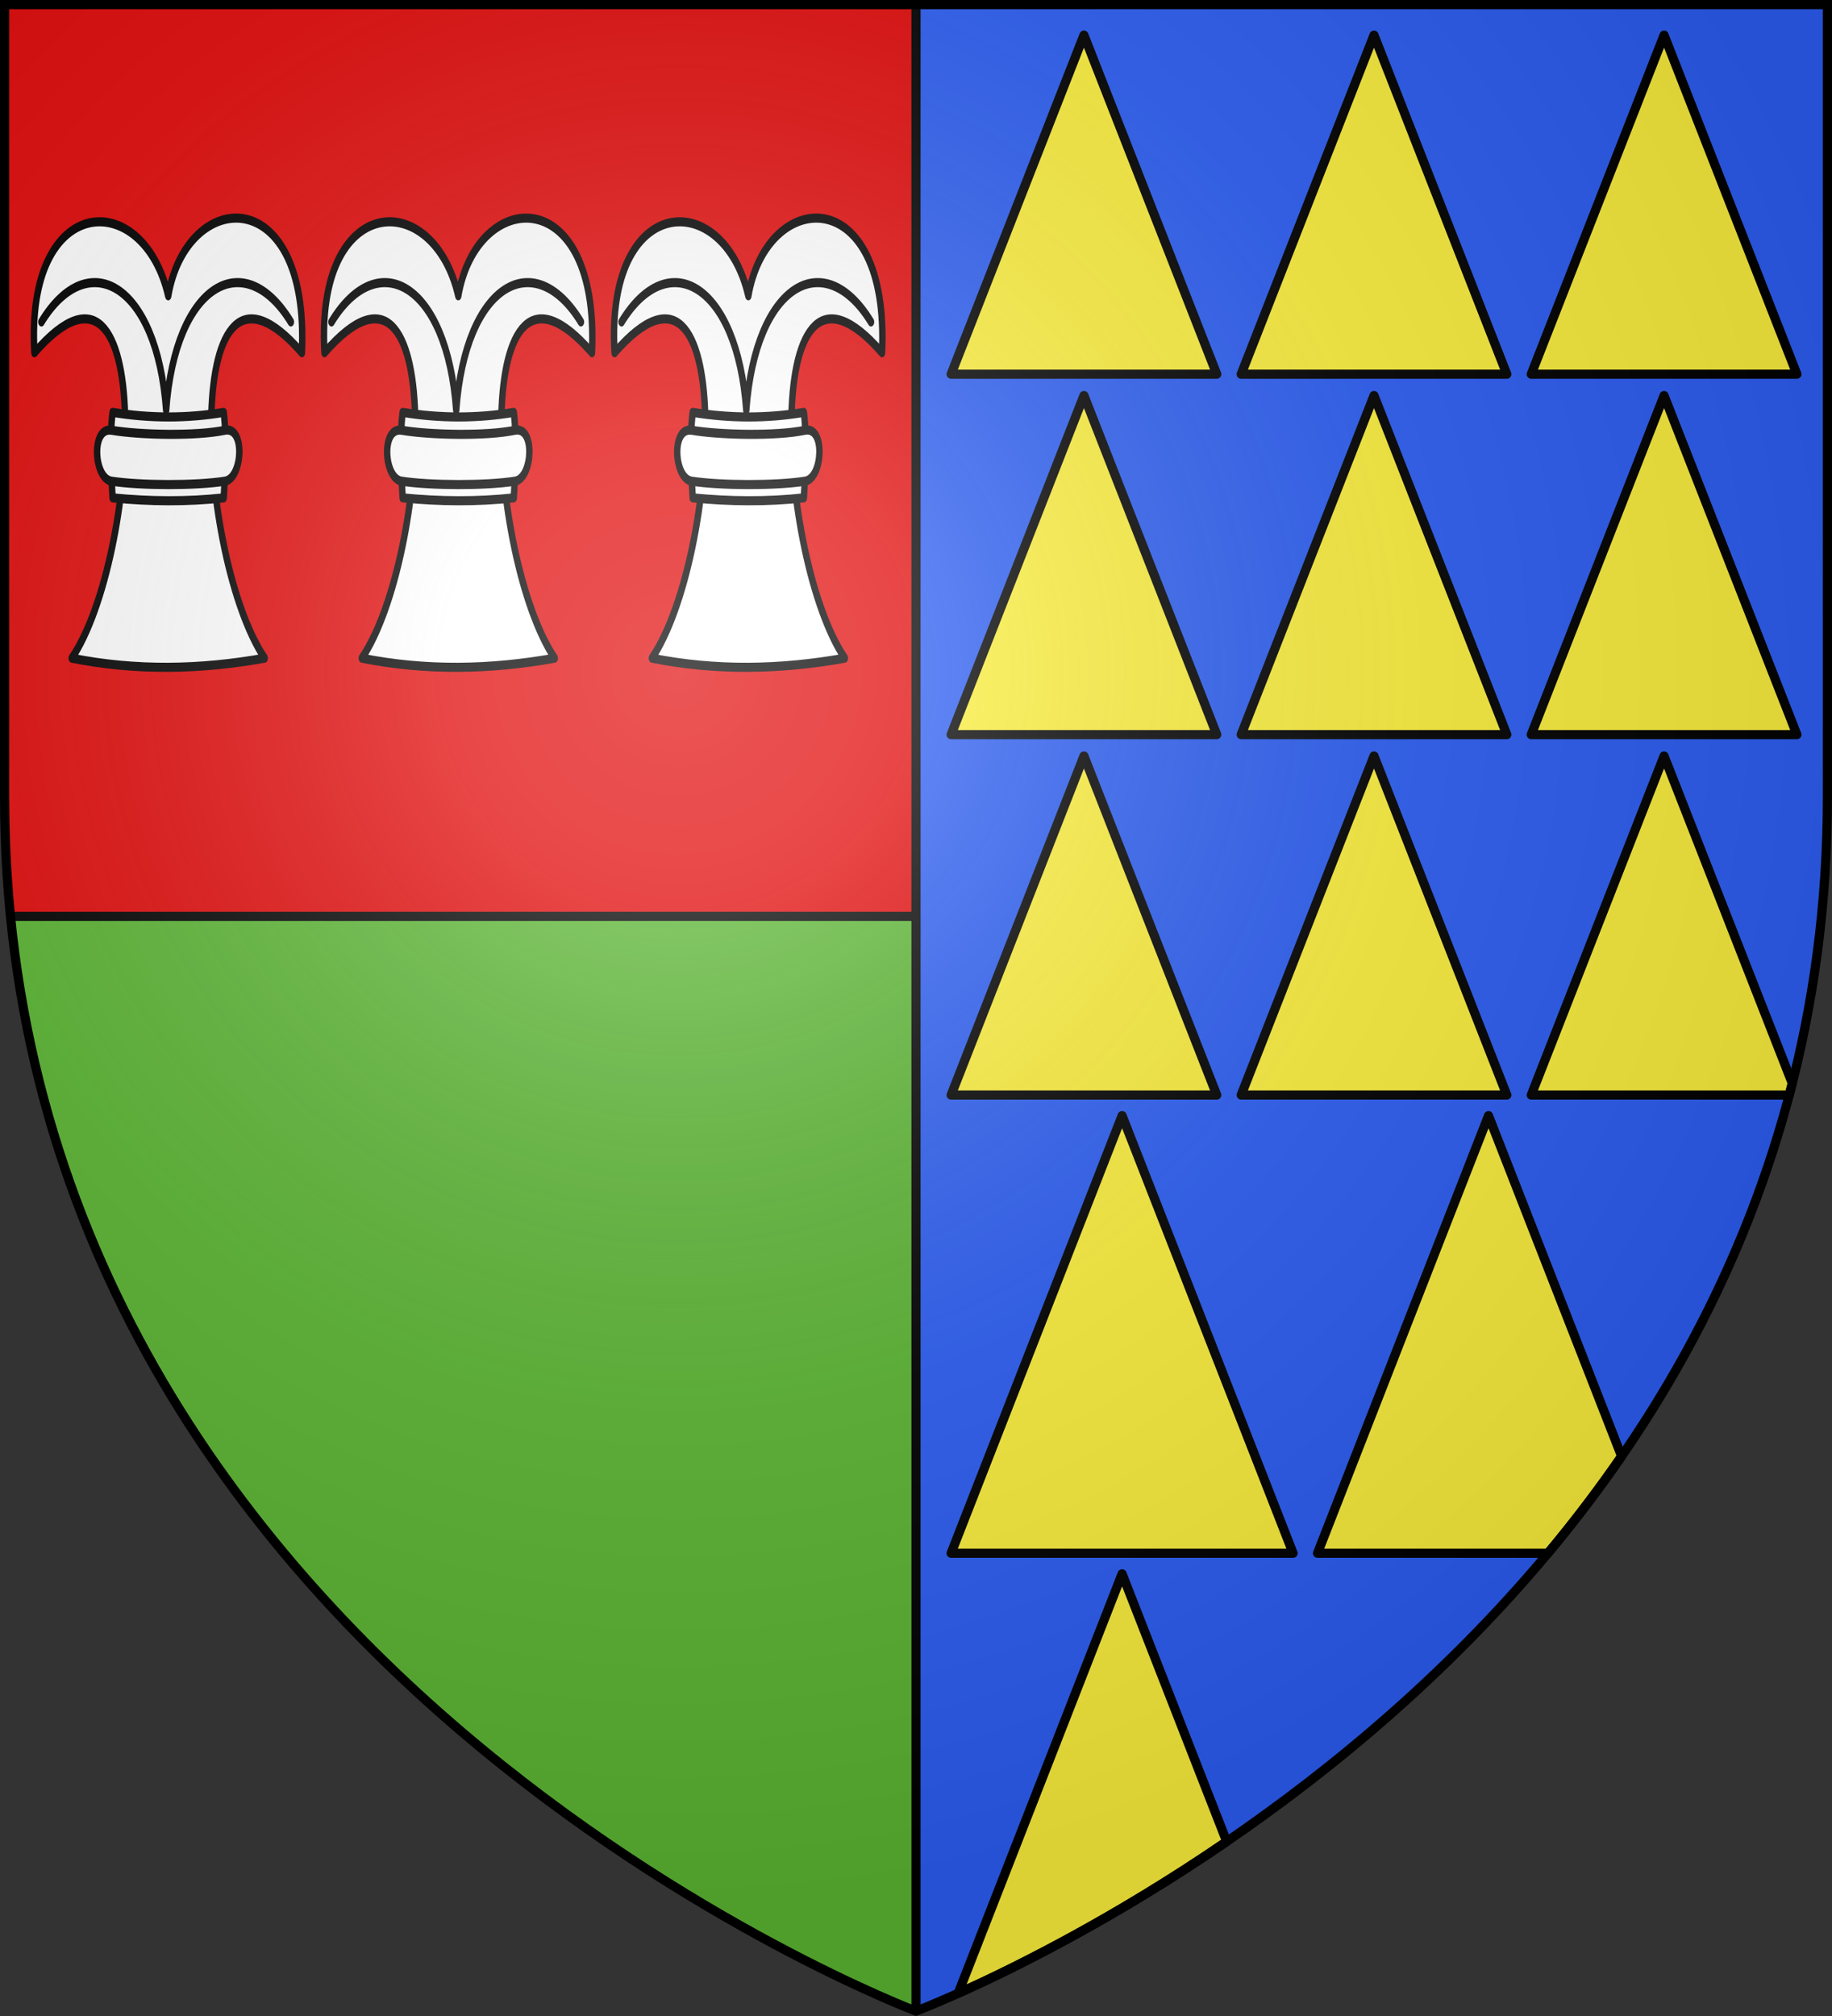<?xml version="1.0" encoding="UTF-8" standalone="no"?><svg height="660" width="600" xmlns="http://www.w3.org/2000/svg" xmlns:xlink="http://www.w3.org/1999/xlink"><rect width="100%" height="100%" fill="#333333" stroke="none"/><radialGradient id="a" cx="221.445" cy="226.331" gradientTransform="matrix(1.353 0 0 1.349 -77.629 -85.747)" gradientUnits="userSpaceOnUse" r="300"><stop offset="0" stop-color="#fff" stop-opacity=".314"/><stop offset=".19" stop-color="#fff" stop-opacity=".251"/><stop offset=".6" stop-color="#6b6b6b" stop-opacity=".125"/><stop offset="1" stop-opacity=".125"/></radialGradient><g><path d="m300 1.5v656.896s270.894-101.996 296.553-358.396h.01c1.268-12.75 1.937-25.736 1.937-39.254v-259.246z" fill="#2b5df2" fill-rule="evenodd"/><path d="m300 1.5v298.5h-296.562c-1.269-12.75-1.938-25.736-1.938-39.254v-259.246z" fill="#e20909"/><path d="m3.438 300c25.57 256.446 296.562 358.5 296.562 358.5v-.104-358.396z" fill="#5ab532" fill-rule="evenodd"/></g><g><path d="m300 1.5v657m-296.562-358.5h296.562" fill="none" stroke="#000" stroke-width="3"/><g id="b" fill="#fff" stroke="#000" stroke-linecap="round" stroke-linejoin="round" stroke-width="2.793" transform="matrix(.751 0 0 1.067 336.949 384.913)"><path d="m-433.652-252.509c53.838-43.666 46.064 62.461 16.275 93.707 28.046 3.946 56.092 3.531 84.139 0-29.789-31.246-37.614-137.373 16.224-93.707 3.446-52.76-50.205-50.87-58.296-17.481-10.833-33.446-62.484-31.811-58.341 17.481z" style="fill:#fff;fill-rule:evenodd;stroke:#000;stroke-width:2.793;stroke-linecap:round;stroke-linejoin:round"/><path d="m-399.566-234.217c-1.522 9.188-.671 17.688 0 26.236 16.156 1.108 32.311 1.229 48.467 0 .671-8.548 1.522-17.048 0-26.236-15.926 1.877-32.083 1.864-48.467 0z" style="fill:#fff;fill-rule:evenodd;stroke:#000;stroke-width:2.793;stroke-linecap:round;stroke-linejoin:round"/><path d="m-400.027-228.729c-9.016-1.062-7.761 14.791 0 15.627 12.577 1.354 36.862 1.405 49.439 0 7.758-.866 8.984-16.939 0-15.627-12.593 1.84-36.846 1.483-49.439 0z" style="fill:#fff;fill-rule:evenodd;stroke:#000;stroke-width:2.793;stroke-linecap:round;stroke-linejoin:round"/><path d="m-430.607-261.959c20.281-23.423 50.404-11.889 54.397 27.03 3.992-38.919 34.116-50.453 54.397-27.03" fill="none" stroke="#000" stroke-linecap="round" stroke-linejoin="round" stroke-width="2.793"/></g><use height="100%" stroke-width=".93" transform="translate(95)" width="100%" xlink:href="#b"/><use height="100%" stroke-width=".93" transform="translate(190)" width="100%" xlink:href="#b"/><g fill="#fcef3c" stroke="#000" stroke-linecap="round" stroke-linejoin="round" stroke-width="3"><path d="m398.5 122.505h-87l43.5-111.005z"/><path d="m493.5 122.505h-87l43.5-111.005z"/><path d="m588.5 122.505h-87l43.5-111.005z"/><path d="m398.5 240.503h-87l43.5-111.005z"/><path d="m493.5 240.503h-87l43.5-111.005z"/><path d="m588.5 240.503h-87l43.5-111.005z"/><path d="m398.5 358.5h-87l43.5-111.005z"/><path d="m493.5 358.5h-87l43.5-111.005z"/><path d="m545 247.494-43.5 111.006h84.49c.339-1.279.676-2.561 1.002-3.85z"/><path d="m423.5 508.5h-112l56-143.257z"/><path d="m487.5 365.244-56 143.256h75.459c8.376-10.026 16.462-20.604 24.133-31.74z"/><path d="m367.5 515.244-53.678 137.316c17.688-7.914 50.556-24.083 87.936-49.68z"/></g></g><path d="m300 658.5s298.5-112.32 298.5-397.772v-259.228h-597v259.228c0 285.452 298.5 397.772 298.5 397.772z" fill="url(#a)" fill-rule="evenodd"/><path d="m300 658.397s-298.5-112.303-298.5-397.709v-259.188l597.0 0v259.188c0 285.407-298.5 397.709-298.5 397.709z" fill="none" stroke="#000" stroke-width="3"/></svg>